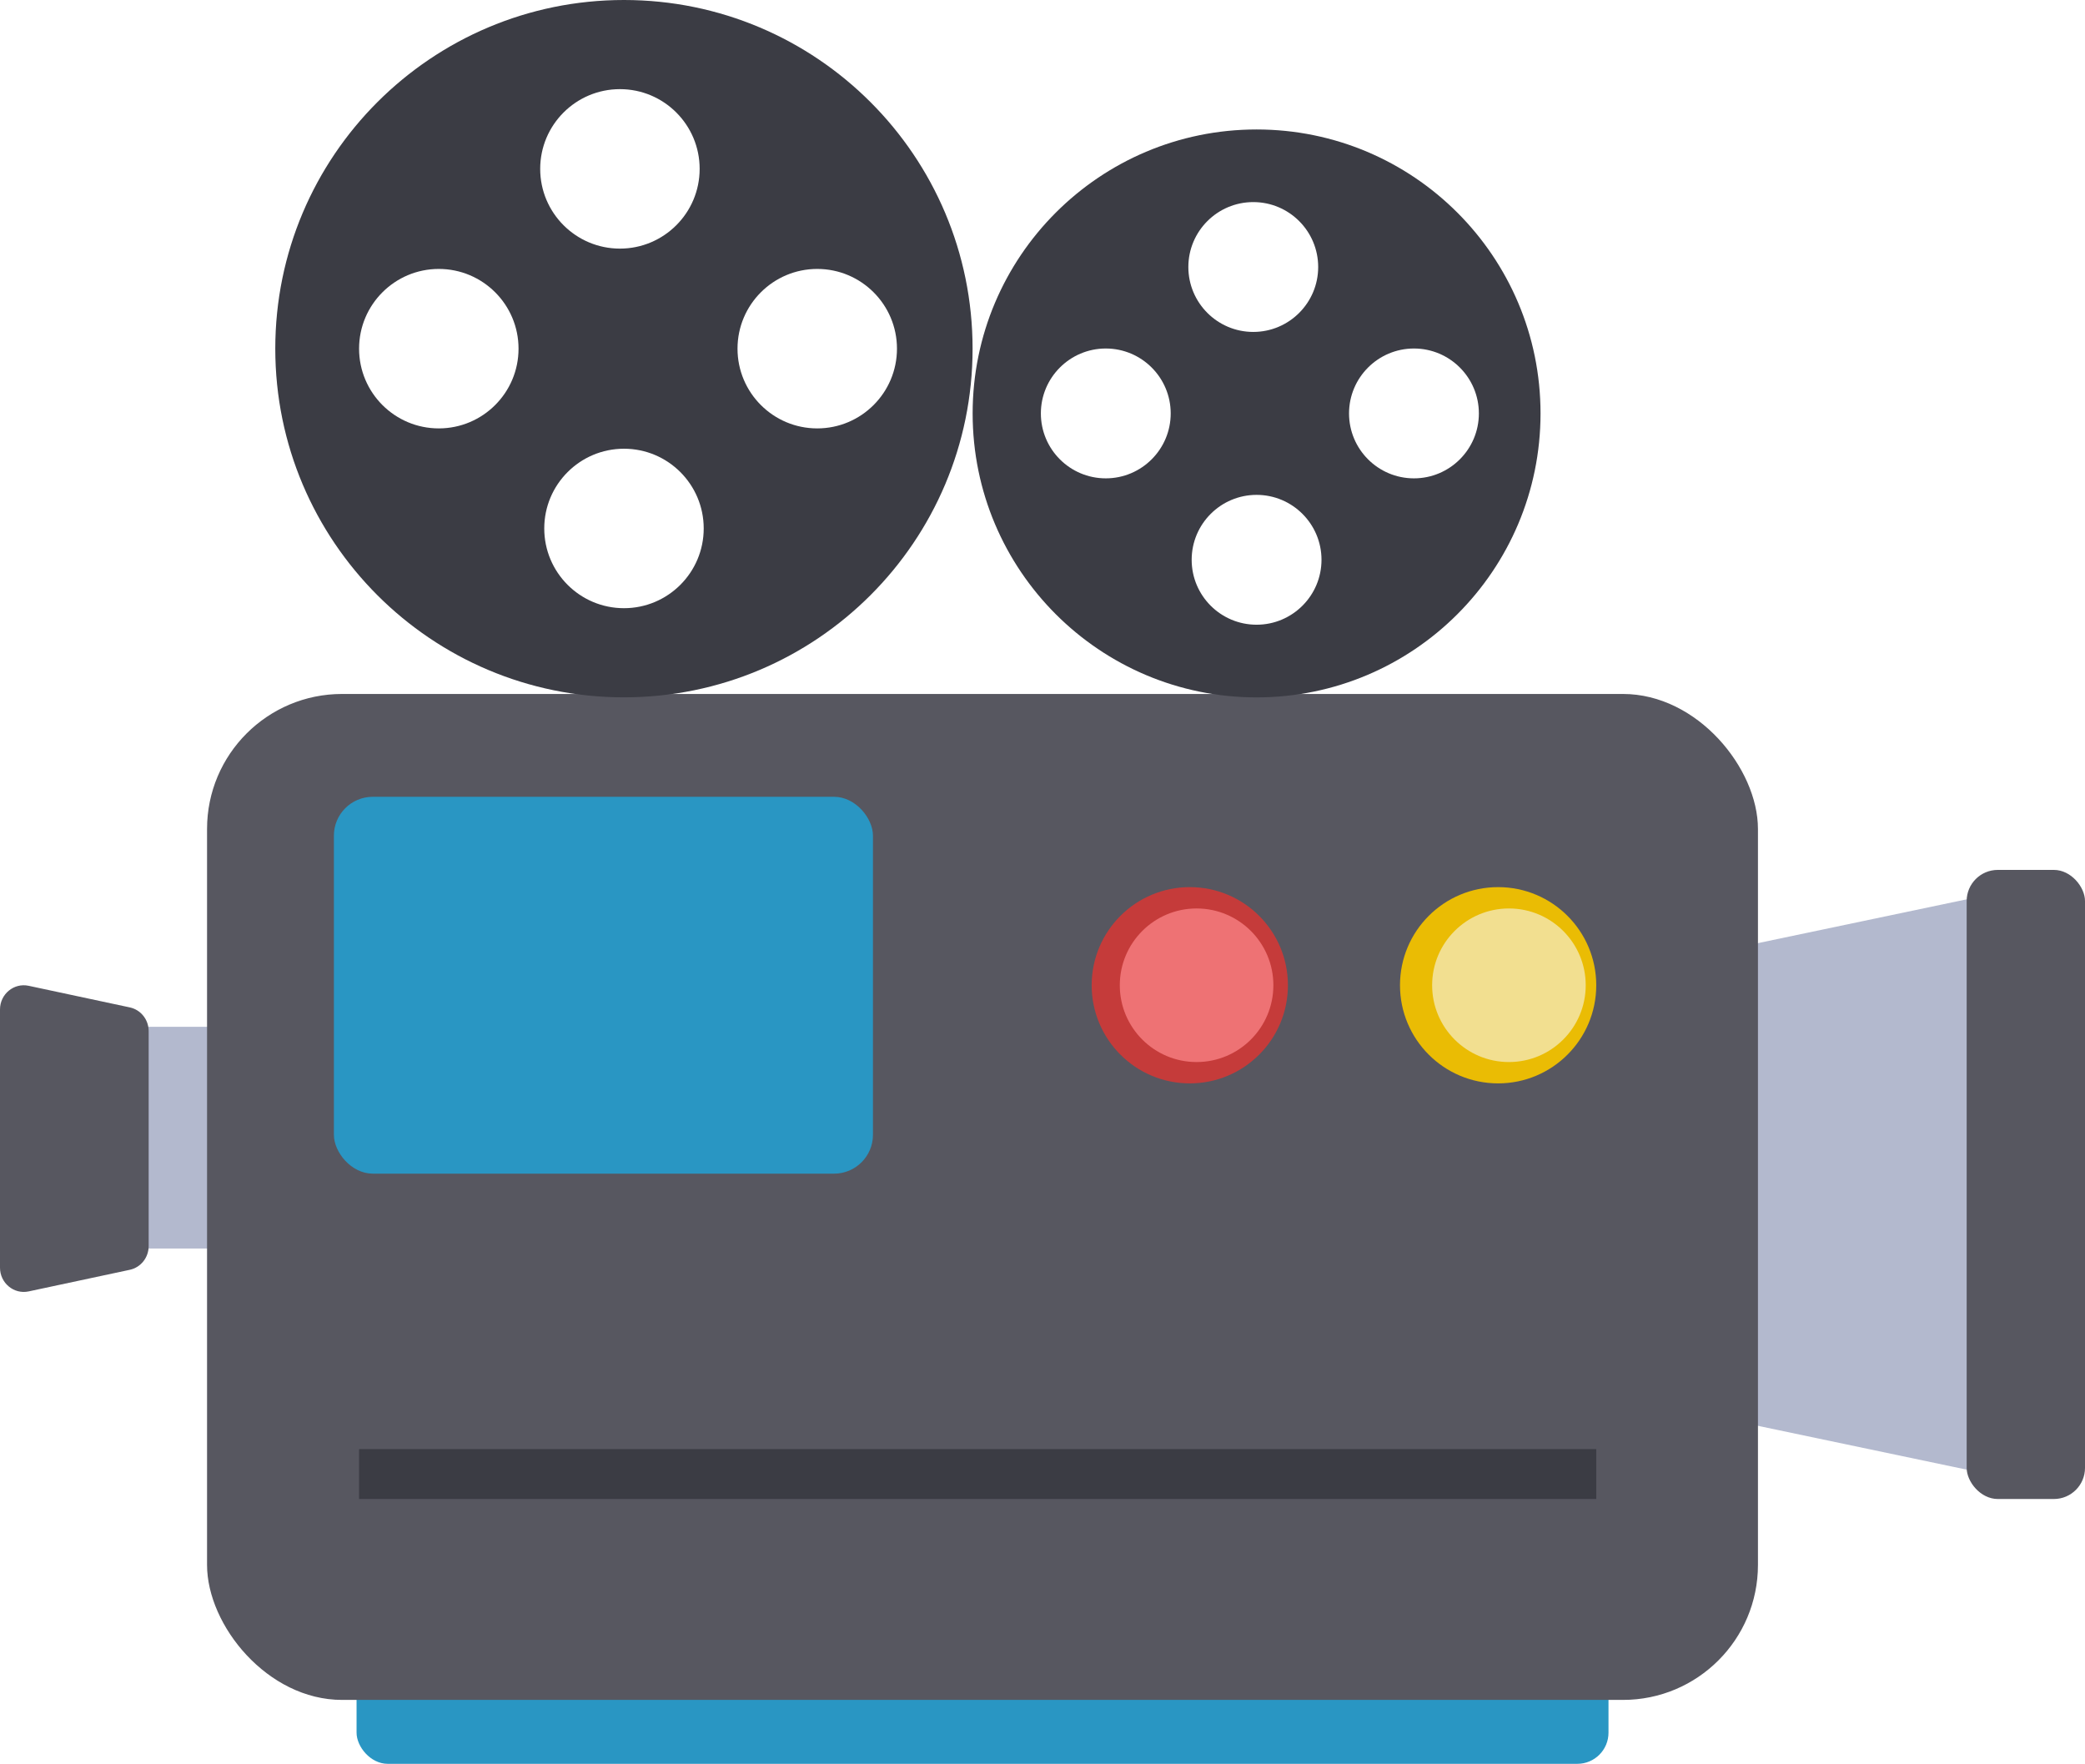 <svg viewBox="0 0 389.91 329.82" xmlns="http://www.w3.org/2000/svg" data-name="Capa 2" id="Capa_2">
  <defs>
    <style>
      .cls-1 {
        fill: #eabc04;
      }

      .cls-2 {
        fill: #3b3c44;
      }

      .cls-3 {
        fill: #b3b9ce;
      }

      .cls-4 {
        fill: #f2df90;
      }

      .cls-5 {
        fill: #ee7274;
      }

      .cls-6 {
        fill: #2996c3;
      }

      .cls-7 {
        fill: #575760;
      }

      .cls-8 {
        fill: #c53b3a;
      }
    </style>
  </defs>
  <g data-name="Capa 2" id="Capa_2-2">
    <g>
      <rect height="41.46" width="34.39" y="192.01" x="22.38" class="cls-3"></rect>
      <path d="M5.36,241.49l18.91-4.04c2.06-.44,3.53-2.29,3.53-4.43v-40.21c0-2.14-1.47-3.99-3.53-4.43l-18.91-4.04C2.6,183.75,0,185.89,0,188.77v48.29c0,2.87,2.6,5.02,5.36,4.43Z" class="cls-7"></path>
      <polygon points="375.93 276.53 323.52 265.53 323.52 177.46 375.93 166.46 375.93 276.53" class="cls-3"></polygon>
      <rect ry="5.82" rx="5.82" height="23.88" width="234.12" y="305.95" x="66.68" class="cls-6"></rect>
      <rect ry="25.24" rx="25.24" height="188.11" width="290.03" y="129.77" x="38.72" class="cls-7"></rect>
      <rect ry="5.82" rx="5.82" height="117.64" width="22.13" y="162.67" x="367.78" class="cls-7"></rect>
      <rect ry="7.27" rx="7.27" height="70.47" width="100.81" y="149" x="62.44" class="cls-6"></rect>
      <circle r="18.35" cy="184.24" cx="222.5" class="cls-8"></circle>
      <circle r="18.35" cy="184.24" cx="280.16" class="cls-1"></circle>
      <path d="M116.69,0C80.67,0,51.48,29.19,51.48,65.2s29.19,65.2,65.2,65.2,65.2-29.19,65.2-65.2S152.7,0,116.69,0ZM82.06,80.11c-8.24,0-14.91-6.68-14.91-14.91s6.68-14.91,14.91-14.91,14.91,6.68,14.91,14.91-6.68,14.91-14.91,14.91ZM115.93,16.67c8.24,0,14.91,6.68,14.91,14.91s-6.68,14.91-14.91,14.91-14.91-6.68-14.91-14.91,6.68-14.91,14.91-14.91ZM116.69,113.73c-8.24,0-14.91-6.68-14.91-14.91s6.68-14.91,14.91-14.91,14.91,6.68,14.91,14.91-6.68,14.91-14.91,14.91ZM152.83,80.11c-8.24,0-14.91-6.68-14.91-14.91s6.68-14.91,14.91-14.91,14.91,6.68,14.91,14.91-6.68,14.91-14.91,14.91Z" class="cls-2"></path>
      <path d="M234.99,24.21c-29.33,0-53.1,23.77-53.1,53.1s23.77,53.1,53.1,53.1,53.1-23.77,53.1-53.1-23.77-53.1-53.1-53.1ZM206.79,89.45c-6.71,0-12.14-5.44-12.14-12.14s5.44-12.14,12.14-12.14,12.14,5.44,12.14,12.14-5.44,12.14-12.14,12.14ZM234.37,37.79c6.71,0,12.14,5.44,12.14,12.14s-5.44,12.14-12.14,12.14-12.14-5.44-12.14-12.14,5.44-12.14,12.14-12.14ZM234.99,116.82c-6.71,0-12.14-5.44-12.14-12.14s5.44-12.14,12.14-12.14,12.14,5.44,12.14,12.14-5.44,12.14-12.14,12.14ZM264.42,89.45c-6.71,0-12.14-5.44-12.14-12.14s5.44-12.14,12.14-12.14,12.14,5.44,12.14,12.14-5.44,12.14-12.14,12.14Z" class="cls-2"></path>
      <rect height="9.33" width="231.36" y="270.98" x="67.15" class="cls-2"></rect>
      <circle r="14.36" cy="184.24" cx="223.77" class="cls-5"></circle>
      <circle r="14.36" cy="184.24" cx="282.18" class="cls-4"></circle>
    </g>
  </g>
</svg>
